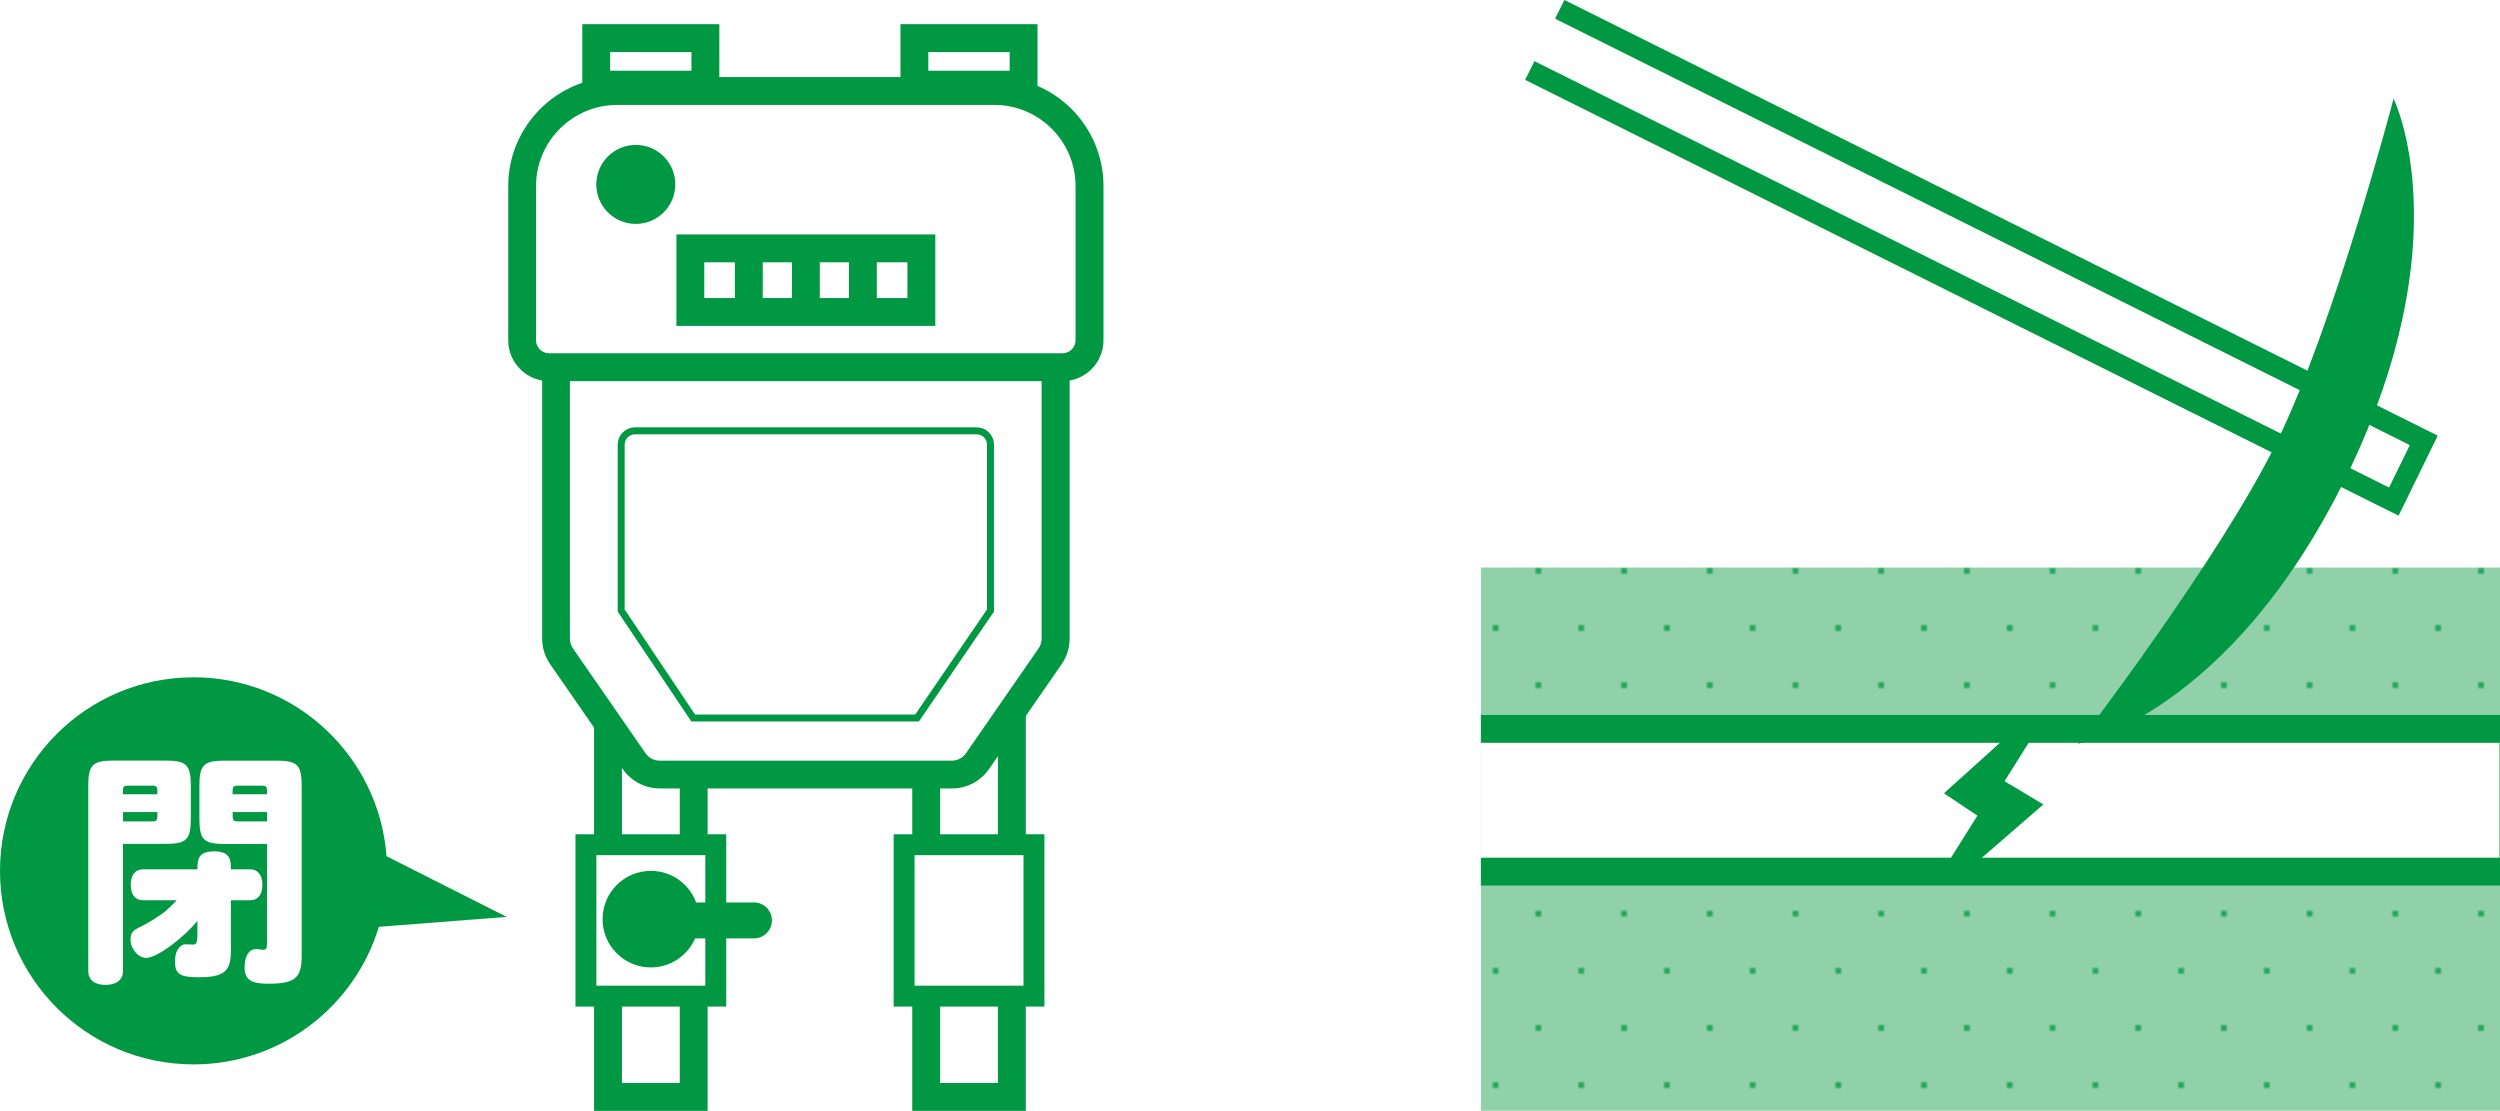 <?xml version="1.0" encoding="UTF-8"?>
<svg id="_レイヤー_2" data-name="レイヤー 2" xmlns="http://www.w3.org/2000/svg" xmlns:xlink="http://www.w3.org/1999/xlink" viewBox="0 0 358.84 159.45">
  <defs>
    <style>
      .cls-1, .cls-2, .cls-3, .cls-4 {
        stroke: #009843;
        stroke-miterlimit: 10;
      }

      .cls-1, .cls-5 {
        fill: #009843;
      }

      .cls-2 {
        stroke-width: 4px;
      }

      .cls-2, .cls-6, .cls-3 {
        fill: none;
      }

      .cls-6, .cls-7, .cls-8, .cls-5, .cls-9 {
        stroke-width: 0px;
      }

      .cls-7 {
        fill: #90d1aa;
      }

      .cls-10 {
        clip-path: url(#clippath);
      }

      .cls-8 {
        fill: url(#_新規パターン);
      }

      .cls-4 {
        stroke-width: 3px;
      }

      .cls-4, .cls-9 {
        fill: #fff;
      }
    </style>
    <pattern id="_新規パターン" data-name="新規パターン" x="0" y="0" width="30" height="40" patternTransform="translate(-3801.3 327.94) scale(.41)" patternUnits="userSpaceOnUse" viewBox="0 0 30 40">
      <g>
        <rect class="cls-6" width="30" height="40"/>
        <circle class="cls-5" cx="30" cy="40" r="1"/>
        <circle class="cls-5" cx="0" cy="40" r="1"/>
        <circle class="cls-5" cx="15" cy="20" r="1"/>
        <circle class="cls-5" cx="30" cy="0" r="1"/>
        <circle class="cls-5" cx="0" cy="0" r="1"/>
      </g>
    </pattern>
    <clipPath id="clippath">
      <rect class="cls-6" x="274.85" y="104.62" width="21.53" height="20.49"/>
    </clipPath>
  </defs>
  <g id="_レイヤー_2-2" data-name="レイヤー 2">
    <g>
      <rect class="cls-7" x="212.56" y="81.46" width="146.28" height="77.97"/>
      <rect class="cls-8" x="212.56" y="81.46" width="146.28" height="77.97"/>
      <rect class="cls-9" x="212.56" y="104.62" width="146.12" height="20.49"/>
      <polyline class="cls-4" points="223.88 1.34 347.9 63.21 343.6 72 219.58 10.12"/>
      <path class="cls-5" d="M343.57,14.17s9.92,20.11-6.81,54.27-38.53,38.31-38.53,38.31c0,0,20.35-26.49,28.61-43.38s16.72-49.2,16.72-49.2Z"/>
      <line class="cls-2" x1="212.56" y1="104.62" x2="358.84" y2="104.62"/>
      <line class="cls-2" x1="212.56" y1="125.11" x2="358.84" y2="125.11"/>
      <g class="cls-10">
        <polygon class="cls-1" points="292.45 115.54 287.03 112.3 294.26 100.78 279.84 113.81 284.51 116.93 276.97 128.95 292.45 115.54"/>
      </g>
      <g>
        <g>
          <g>
            <rect class="cls-9" x="87.27" y="103.84" width="12.3" height="53.61"/>
            <path class="cls-5" d="M97.57,105.84v49.61h-8.3v-49.61h8.3M101.57,101.84h-16.3v57.61h16.3v-57.61h0Z"/>
          </g>
          <g>
            <rect class="cls-9" x="84.1" y="121.25" width="18.64" height="21.73"/>
            <path class="cls-5" d="M101.24,122.75v18.73h-15.64v-18.73h15.64M104.24,119.75h-21.64v24.73h21.64v-24.73h0Z"/>
          </g>
          <g>
            <rect class="cls-9" x="132.94" y="103.84" width="12.3" height="53.61"/>
            <path class="cls-5" d="M143.24,105.84v49.61h-8.3v-49.61h8.3M147.24,101.84h-16.3v57.61h16.3v-57.61h0Z"/>
          </g>
          <g>
            <rect class="cls-9" x="129.77" y="121.25" width="18.64" height="21.73"/>
            <path class="cls-5" d="M146.91,122.75v18.73h-15.64v-18.73h15.64M149.91,119.75h-21.64v24.73h21.64v-24.73h0Z"/>
          </g>
          <g>
            <path class="cls-9" d="M94.69,111.17c-1.46,0-2.83-.72-3.66-1.92l-10.42-15.05c-.52-.75-.79-1.63-.79-2.54v-44.88h71.69v44.88c0,.91-.27,1.79-.79,2.54l-10.42,15.05c-.83,1.2-2.2,1.92-3.66,1.92h-41.95Z"/>
            <path class="cls-5" d="M149.51,48.79v42.88c0,.5-.15.98-.44,1.4l-10.42,15.05c-.46.66-1.21,1.06-2.02,1.06h-41.95c-.81,0-1.56-.4-2.02-1.06l-10.42-15.05c-.29-.41-.44-.9-.44-1.4v-42.88h67.69M153.51,44.79h-75.69v46.88c0,1.31.4,2.59,1.15,3.67l10.42,15.05c1.21,1.74,3.19,2.78,5.31,2.78h41.95c2.12,0,4.1-1.04,5.31-2.78l10.42-15.05c.75-1.08,1.15-2.36,1.15-3.67v-46.88h0Z"/>
          </g>
          <path class="cls-5" d="M108.22,129.54h-8.3c-.97-2.65-3.51-4.54-6.5-4.54-3.83,0-6.93,3.1-6.93,6.93s3.1,6.93,6.93,6.93c2.85,0,5.29-1.72,6.36-4.17h8.44c1.42,0,2.58-1.15,2.58-2.58h0c0-1.42-1.15-2.58-2.58-2.58Z"/>
          <path class="cls-3" d="M116.56,61.84h-25.42c-1.09,0-1.98.89-1.98,1.98v23.81l10.34,15.43h32.13l10.54-15.43v-23.81c0-1.09-.89-1.98-1.98-1.98h-23.63Z"/>
          <g>
            <rect class="cls-9" x="85.58" y="5.47" width="15.67" height="6.68"/>
            <path class="cls-5" d="M99.25,7.47v2.68h-11.67v-2.68h11.67M103.25,3.47h-19.67v10.68h19.67V3.47h0Z"/>
          </g>
          <g>
            <rect class="cls-9" x="131.25" y="5.47" width="15.67" height="6.68"/>
            <path class="cls-5" d="M144.92,7.47v2.68h-11.67v-2.68h11.67M148.92,3.47h-19.67v10.68h19.67V3.47h0Z"/>
          </g>
          <g>
            <path class="cls-9" d="M78.82,52.72c-2.13,0-3.87-1.74-3.87-3.87v-22.13c0-7.53,6.12-13.65,13.65-13.65h54.13c7.53,0,13.65,6.12,13.65,13.65v22.13c0,2.13-1.74,3.87-3.87,3.87h-73.7Z"/>
            <path class="cls-5" d="M142.73,15.06c6.43,0,11.65,5.23,11.65,11.65v22.13c0,1.03-.84,1.87-1.87,1.87h-73.7c-1.03,0-1.87-.84-1.87-1.87v-22.13c0-6.42,5.23-11.65,11.65-11.65h54.13M142.73,11.06h-54.13c-8.64,0-15.65,7.01-15.65,15.65v22.13c0,3.24,2.63,5.87,5.87,5.87h73.7c3.24,0,5.87-2.63,5.87-5.87v-22.13c0-8.64-7.01-15.65-15.65-15.65h0Z"/>
          </g>
          <circle class="cls-5" cx="91.26" cy="26.47" r="5.67"/>
          <g>
            <rect class="cls-2" x="99.09" y="35.65" width="33.16" height="9.13"/>
            <g>
              <line class="cls-2" x1="115.67" y1="35.44" x2="115.67" y2="44.79"/>
              <line class="cls-2" x1="123.85" y1="35.44" x2="123.85" y2="44.79"/>
              <line class="cls-2" x1="107.48" y1="35.44" x2="107.48" y2="44.79"/>
            </g>
          </g>
        </g>
        <g>
          <g>
            <path class="cls-5" d="M27.78,150.78c-14.22,0-25.78-11.57-25.78-25.78s11.57-25.78,25.78-25.78c13.41,0,24.7,10.47,25.7,23.83l.08,1.13,11.87,6-12.58.98-.4,1.31c-3.26,10.79-13.41,18.32-24.68,18.32Z"/>
            <path class="cls-5" d="M27.78,101.22c12.37,0,22.78,9.65,23.71,21.98l.17,2.25,2.02,1.02,4.48,2.26-4.08.32-2.73.21-.79,2.62c-3,9.95-12.37,16.9-22.77,16.9-13.11,0-23.78-10.67-23.78-23.78s10.67-23.78,23.78-23.78M27.78,97.22c-15.34,0-27.78,12.44-27.78,27.78s12.44,27.78,27.78,27.78c12.55,0,23.15-8.32,26.6-19.75l18.35-1.42-17.25-8.71c-1.07-14.36-13.06-25.68-27.7-25.68h0Z"/>
          </g>
          <path class="cls-9" d="M17.65,121.14v18.25c0,1.24-.92,1.98-2.51,1.98s-2.47-.74-2.47-1.98v-26.55c0-3.07.6-3.67,3.67-3.67h7.38c3.07,0,3.67.6,3.67,3.67v4.62c0,3.07-.6,3.67-3.67,3.67h-6.07ZM22.59,114.01c0-1.06,0-1.24-.78-1.24h-3.39c-.78,0-.78.18-.78,1.24h4.94ZM17.65,117.9h4.17c.78,0,.78-.18.78-1.34h-4.94v1.34ZM28.34,132.16c-2.12,2.61-5.86,5.33-7.34,5.33-1.16,0-2.26-1.27-2.26-2.65,0-.92.32-1.31,1.48-1.84.81-.39,1.98-1.09,2.93-1.77.92-.6,1.66-1.48,2.22-2.01h-4.8c-1.16,0-1.8-.78-1.8-2.22s.64-2.22,1.8-2.22h7.77c0-1.27,0-2.58,2.4-2.58s2.4,1.34,2.4,2.58h2.75c1.13,0,1.77.81,1.77,2.22s-.64,2.22-1.77,2.22h-2.75v7.31c0,2.93-1.02,3.74-4.63,3.74-2.68,0-3.39-.46-3.39-2.26,0-2.08,1.16-2.47,1.41-2.47.18,0,1.06.04,1.24.04.42,0,.56-.39.56-1.2v-2.22ZM38.33,121.14h-6.04c-3.07,0-3.67-.6-3.67-3.67v-4.62c0-3.07.6-3.67,3.67-3.67h7.34c3.07,0,3.67.6,3.67,3.67v24.33c0,3.25-.95,4.02-4.91,4.02-2.4,0-3.28-.64-3.28-2.33s.64-2.65,1.69-2.65c.39,0,.71.11.99.11.42,0,.53-.25.53-.85v-14.33ZM38.33,114.01c0-1.06,0-1.24-.78-1.24h-3.39c-.78,0-.78.18-.78,1.24h4.94ZM38.33,117.9v-1.34h-4.94c0,1.17,0,1.34.78,1.34h4.17Z"/>
        </g>
      </g>
    </g>
  </g>
</svg>